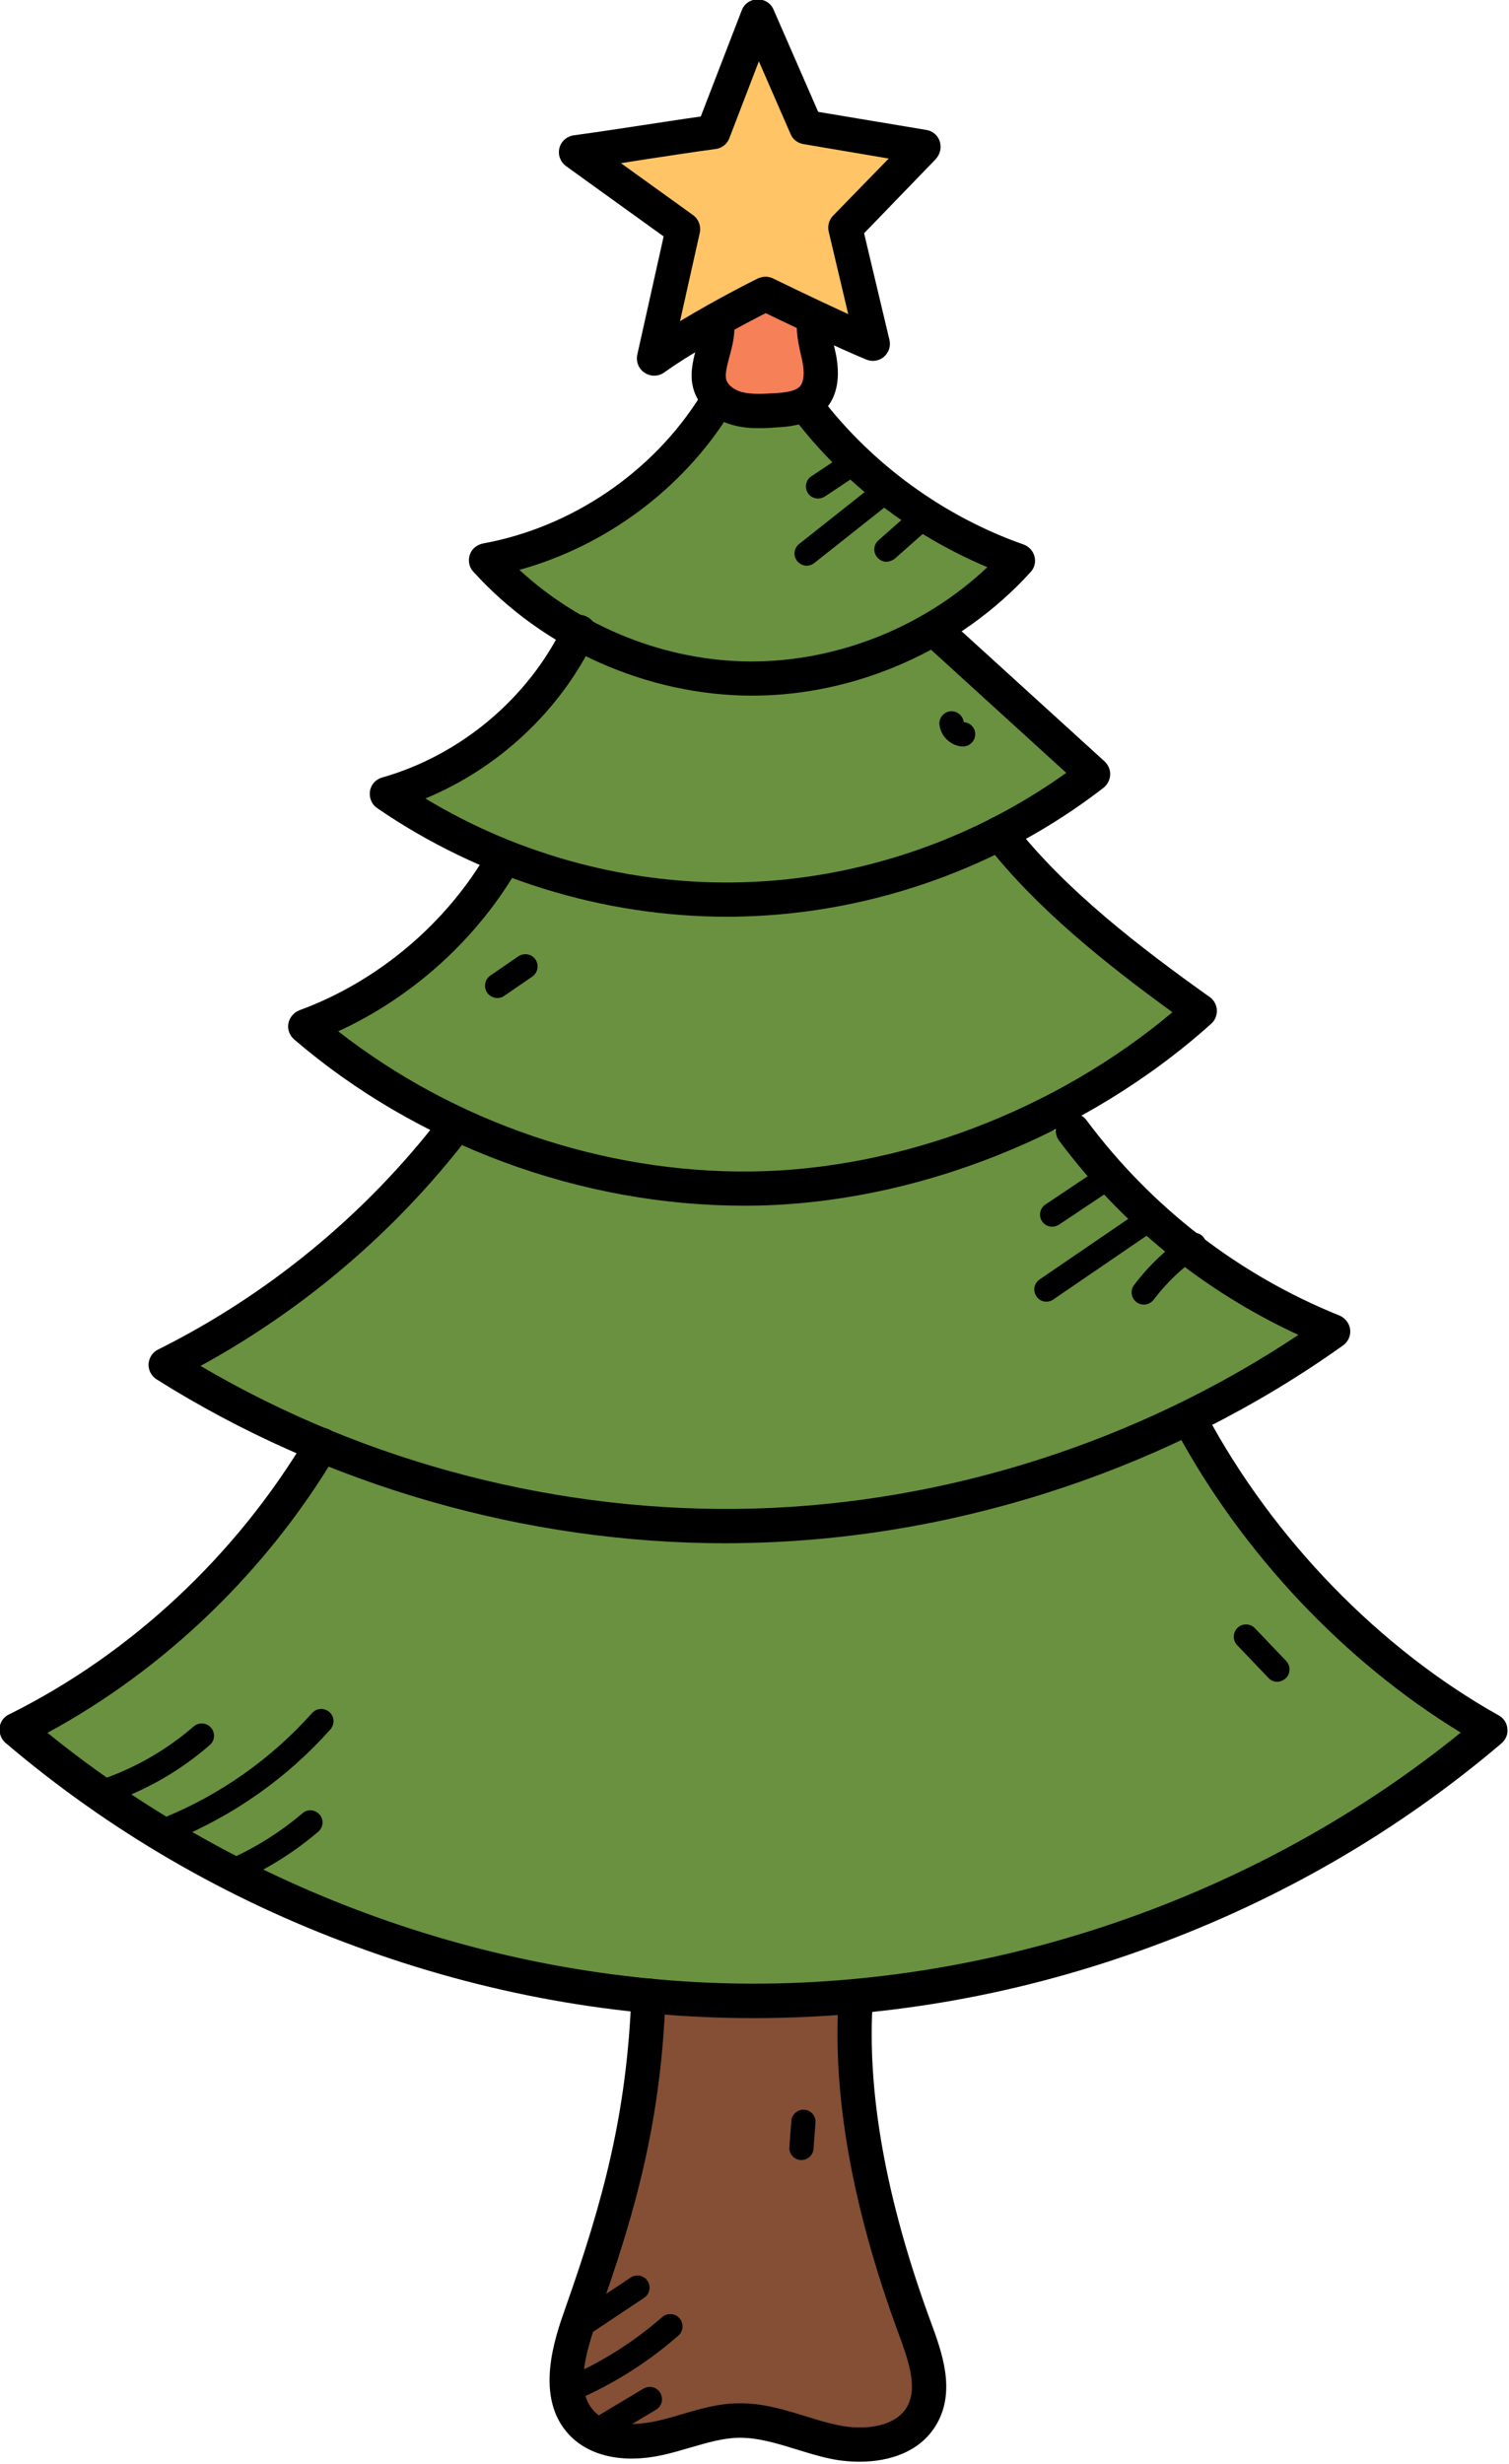 <?xml version="1.0" encoding="UTF-8" standalone="no"?> <svg xmlns="http://www.w3.org/2000/svg" xmlns:xlink="http://www.w3.org/1999/xlink" xmlns:serif="http://www.serif.com/" width="100%" height="100%" viewBox="0 0 280 457" version="1.1" xml:space="preserve" style="fill-rule:evenodd;clip-rule:evenodd;stroke-linejoin:round;stroke-miterlimit:2;"> <g transform="matrix(1,0,0,1,-3149.25,-58.093)"> <g id="Group.svg" transform="matrix(0.453,0,0,0.453,3289.14,286.495)"> <g transform="matrix(1,0,0,1,-309,-504.5)"> <clipPath id="_clip1"> <rect x="0" y="0" width="618" height="1009"></rect> </clipPath> <g clip-path="url(#_clip1)"> <path d="M265.83,817.3C263.93,865.1 254.83,900.8 238.23,948C233.03,962.7 227.73,981.1 238.53,992.4C246.23,1000.5 259.03,1001 270.03,998.6C281.03,996.2 291.53,991.6 302.73,991.4C316.13,991.2 328.73,997.4 341.93,1000.1C355.03,1002.9 371.23,1000.8 377.93,989.2C384.13,978.4 379.23,964.9 374.93,953.3C358.83,909.6 347.83,862.6 350.83,818.4L265.83,817.3Z" style="fill:rgb(132,79,53);fill-rule:nonzero;"></path> <path d="M291.13,158.1C292.73,162.9 297.33,166.3 302.23,167.6C307.13,169 312.33,168.7 317.43,168.4C323.13,168.1 329.53,167.4 333.23,163.1C336.93,158.8 336.83,152.5 335.73,146.9C334.63,141.3 333.03,137 333.83,131L313.83,120.6L293.93,131.8C295.23,141.1 288.53,150 291.13,158.1Z" style="fill:rgb(246,128,88);fill-rule:nonzero;"></path> <path d="M330.43,52.3C323.83,37.2 317.23,22 310.63,6.9C304.53,22.7 298.43,38.5 292.33,54.3C274.33,56.7 254.23,60.2 236.23,62.5C250.83,73 265.43,83.5 280.03,94C276.13,111.6 272.13,129.3 268.23,146.9C285.43,134.6 313.83,120.4 313.83,120.4C313.83,120.4 342.33,134.3 357.73,140.8C354.03,125 350.23,109.2 346.53,93.4C357.23,82.4 367.83,71.4 378.53,60.4C362.43,57.7 346.43,55 330.43,52.3Z" style="fill:rgb(255,196,102);fill-rule:nonzero;"></path> <path d="M7.03,708.4C90.43,779.3 199.43,819.4 308.93,819.4C418.43,819.4 527.43,779.4 610.83,708.6C560.23,680.2 515.63,633.4 488.13,582.3L483.23,582.4C505.23,571.9 526.33,559.5 546.23,545.3C504.03,528.3 466.63,499.5 439.53,463L415.53,462.9C443.43,450.6 469.53,434.1 491.73,414.1C462.33,393.2 431.03,369 409.63,341.3C423.13,334.4 435.93,326.3 447.93,317C427.23,298.2 406.63,279.4 385.93,260.6L377.43,260.5C392.33,252.6 405.83,242.2 417.23,229.7C383.33,217.8 352.93,195.8 331.13,167.2L293.03,165.8C272.43,198.8 237.53,222.5 199.33,229.5C210.13,241.5 223.03,251.6 237.23,259.4C221.83,291 192.53,315.5 158.73,325.1C174.33,335.9 191.33,344.7 209.03,351.6L206.53,351.7C188.63,383.1 159.33,407.8 125.43,420.3C145.03,437.1 167.13,451 190.63,461.7L186.33,461.7C155.03,502.4 114.23,535.9 68.23,558.8C88.53,571.6 109.93,582.6 132.13,591.8C102.83,641 58.13,683.1 7.03,708.4Z" style="fill:rgb(105,145,63);fill-rule:nonzero;"></path> <path d="M385.13,58.2C384.33,55.7 382.23,53.9 379.63,53.5L335.33,46.1L317.03,4.2C315.93,1.6 313.33,0 310.43,0C307.63,0.1 305.03,1.8 304.03,4.5L287.23,48C279.33,49.1 271.13,50.4 263.13,51.6C253.83,53 244.13,54.5 235.23,55.7C232.43,56.1 230.03,58.1 229.33,60.9C228.63,63.7 229.73,66.6 232.03,68.3L272.03,97.1L261.23,145.5C260.63,148.3 261.73,151.3 264.23,152.9C265.43,153.7 266.73,154.1 268.13,154.1C269.53,154.1 271.03,153.7 272.23,152.8C285.53,143.3 306.13,132.4 313.83,128.5C321.73,132.3 342.43,142.3 355.03,147.5C357.43,148.5 360.23,148.1 362.23,146.4C364.23,144.7 365.13,142 364.53,139.5L354.13,95.8L383.43,65.5C385.33,63.4 385.93,60.7 385.13,58.2ZM341.43,88.6C339.73,90.3 339.13,92.8 339.63,95.1L347.63,128.9C333.23,122.3 317.03,114.4 316.83,114.3C314.83,113.3 312.63,113.4 310.63,114.3C309.73,114.7 293.93,122.6 278.73,131.8L286.83,95.6C287.43,92.9 286.33,90 284.13,88.4L254.53,67.1C258.13,66.5 261.83,66 265.43,65.4C274.73,64 284.43,62.5 293.33,61.3C295.83,61 298.03,59.3 298.93,56.9L311.03,25.4L324.03,55.2C324.93,57.4 326.93,58.9 329.33,59.3L364.23,65.2L341.43,88.6Z" style="fill-rule:nonzero;"></path> <path d="M284.43,160.2C286.63,166.9 292.53,172.2 300.33,174.3C303.93,175.3 307.43,175.6 310.93,175.6C313.33,175.6 315.63,175.5 317.83,175.3C323.33,175 332.63,174.4 338.53,167.6C343.03,162.4 344.43,155 342.63,145.5C342.33,144.1 342.03,142.8 341.73,141.5C340.93,137.8 340.23,135.1 340.73,131.8C341.23,128 338.53,124.5 334.73,123.9C330.93,123.4 327.43,126.1 326.83,129.9C326.03,135.7 327.13,140.2 328.03,144.6C328.33,145.7 328.53,146.9 328.83,148.1C329.83,153.1 329.43,156.6 327.93,158.4C326.03,160.6 321.23,161.1 316.93,161.3C312.43,161.6 307.83,161.8 304.03,160.8C300.83,159.9 298.43,158 297.73,155.9C297.03,153.6 297.93,150.4 298.93,146.5C300.23,141.8 301.63,136.5 300.73,130.6C300.13,126.8 296.63,124.1 292.73,124.7C288.93,125.3 286.23,128.8 286.83,132.7C287.23,135.7 286.33,139.2 285.33,142.9C284.03,148.1 282.43,154 284.43,160.2Z" style="fill-rule:nonzero;"></path> <path d="M298.93,169.7C300.93,166.4 299.93,162.1 296.73,160.1C293.43,158.1 289.13,159.1 287.13,162.3C267.63,193.6 234.33,216.2 198.03,222.8C195.53,223.3 193.43,225 192.63,227.4C191.83,229.8 192.33,232.5 194.03,234.3C222.73,266.1 265.33,285 308.13,285.1L308.23,285.1C350.93,285.1 393.63,266.2 422.33,234.5C423.93,232.8 424.53,230.4 423.93,228.1C423.33,225.8 421.63,224 419.43,223.2C386.93,211.8 357.43,190.4 336.53,163C334.23,159.9 329.83,159.3 326.73,161.7C323.63,164.1 323.03,168.4 325.43,171.5C345.83,198.2 373.63,219.5 404.63,232.5C378.93,256.8 343.53,271.1 308.13,271.1L308.03,271.1C273.23,271.1 238.53,257.2 212.93,233.6C248.13,223.9 279.63,200.6 298.93,169.7Z" style="fill-rule:nonzero;"></path> <path d="M243.73,262C245.43,258.5 243.93,254.3 240.43,252.7C236.93,251 232.73,252.5 231.13,256C216.73,286.1 188.83,309.5 156.73,318.6C154.13,319.3 152.13,321.5 151.73,324.2C151.33,326.9 152.43,329.6 154.63,331.1C196.53,359.9 247.13,375.6 297.93,375.6C300.23,375.6 302.53,375.6 304.83,375.5C357.93,374 410.23,355.3 452.23,322.8C453.83,321.5 454.83,319.6 454.93,317.5C455.03,315.4 454.13,313.4 452.63,312L390.63,255.6C387.73,253 383.33,253.2 380.73,256.1C378.13,259 378.33,263.4 381.23,266L436.93,316.7C398.43,344.3 351.73,360.2 304.33,361.5C258.93,362.8 213.33,350.7 174.43,327.2C204.43,314.8 229.73,291.2 243.73,262Z" style="fill-rule:nonzero;"></path> <path d="M212.53,355.4C214.43,352 213.33,347.8 209.93,345.8C206.53,343.9 202.33,345 200.33,348.4C183.33,378.2 155.03,402.1 122.83,413.9C120.53,414.8 118.83,416.8 118.33,419.2C117.83,421.6 118.73,424.1 120.63,425.8C171.23,469.2 238.23,493.9 304.93,493.9L308.03,493.9C374.83,493.1 445.23,465.3 496.33,419.4C497.93,418 498.73,415.9 498.63,413.8C498.53,411.7 497.43,409.7 495.73,408.5C467.73,388.6 436.23,364.5 415.13,337.2C412.73,334.1 408.33,333.6 405.33,335.9C402.23,338.3 401.73,342.7 404.03,345.7C424.53,372.1 453.53,395.2 480.43,414.7C432.43,455 368.63,479.2 307.93,479.9C247.43,480.6 186.43,459.8 138.73,422.5C169.33,408.5 195.83,384.5 212.53,355.4Z" style="fill-rule:nonzero;"></path> <path d="M191.63,466.2C194.03,463.1 193.43,458.7 190.33,456.4C187.23,454 182.83,454.6 180.53,457.7C149.93,497.5 109.93,530.4 64.93,552.8C62.63,553.9 61.23,556.2 61.03,558.7C60.93,561.2 62.13,563.6 64.33,565C133.43,608.5 215.73,632.1 297.43,632.1C301.43,632.1 305.43,632 309.43,631.9C395.03,629.5 480.63,600.8 550.33,551.1C552.43,549.6 553.53,547.1 553.23,544.6C552.93,542.1 551.23,539.9 548.93,538.9C507.63,522.3 471.83,494.6 445.23,458.9C442.93,455.8 438.53,455.2 435.43,457.5C432.33,459.8 431.73,464.2 434.03,467.3C459.63,501.6 493.23,528.9 532.03,546.8C466.43,590.5 387.83,615.7 309.13,617.9C230.33,620.1 150.33,599.5 82.33,559.5C124.63,536.4 162.23,504.4 191.63,466.2Z" style="fill-rule:nonzero;"></path> <path d="M138.03,595.4C140.03,592.1 138.93,587.8 135.53,585.8C132.23,583.8 127.93,584.9 125.93,588.3C97.03,637 53.73,677.5 3.83,702.2C1.73,703.2 0.23,705.3 0.03,707.6C-0.17,709.9 0.63,712.3 2.43,713.8C44.53,749.6 92.73,777.7 145.73,797.1C198.63,816.6 253.53,826.5 308.83,826.5L308.93,826.5C364.23,826.5 419.03,816.7 471.93,797.2C524.93,777.8 573.13,749.8 615.23,714C616.93,712.5 617.93,710.3 617.63,708C617.43,705.7 616.13,703.7 614.13,702.6C565.33,675.3 521.63,630.3 494.23,579.1C492.43,575.7 488.13,574.4 484.73,576.2C481.33,578 480.03,582.3 481.83,585.7C508.83,636 551.03,680.7 598.53,709.6C517.93,775 412.93,812.4 309.03,812.4L308.93,812.4C205.13,812.4 100.33,775.1 19.63,709.7C67.83,683.6 109.63,643.3 138.03,595.4Z" style="fill-rule:nonzero;"></path> <path d="M272.83,817.6C273.03,813.7 269.93,810.5 266.13,810.3C262.23,810.1 259.03,813.2 258.83,817C256.93,865.5 247.43,900.9 231.63,945.6C227.53,957.3 218.83,981.8 233.43,997.2C241.73,1005.9 255.53,1008.9 271.53,1005.4C275.53,1004.5 279.33,1003.4 283.03,1002.3C289.93,1000.3 296.43,998.4 302.83,998.3C310.43,998.2 318.13,1000.5 326.23,1003C330.83,1004.4 335.53,1005.9 340.43,1006.9C344.13,1007.7 348.23,1008.1 352.33,1008.1C364.53,1008.1 377.33,1004.1 383.93,992.6C391.73,978.9 386.03,963.3 381.43,950.8C363.13,901.1 355.13,856.7 357.73,818.8C358.03,814.9 355.13,811.6 351.23,811.3C347.43,811 344.03,813.9 343.73,817.8C341.03,857.7 349.23,904 368.23,955.6C372.03,965.9 376.33,977.6 371.73,985.6C366.93,994 354.03,995.4 343.23,993.1C338.93,992.2 334.73,990.9 330.23,989.5C321.43,986.8 312.33,984 302.53,984.2C294.23,984.3 286.53,986.6 279.03,988.8C275.33,989.9 271.93,990.9 268.43,991.6C263.23,992.7 250.33,994.6 243.53,987.4C235.83,979.3 239.63,964.7 244.73,950.1C261.13,904.4 270.93,867.9 272.83,817.6Z" style="fill-rule:nonzero;"></path> <path d="M240.53,955.6C241.53,955.6 242.43,955.3 243.33,954.8L264.03,941C266.33,939.5 266.93,936.4 265.43,934.1C263.93,931.8 260.83,931.2 258.53,932.7L237.83,946.5C235.53,948 234.93,951.1 236.43,953.4C237.33,954.8 238.93,955.6 240.53,955.6Z" style="fill-rule:nonzero;"></path> <path d="M233.53,983.6C234.23,983.6 234.83,983.5 235.53,983.2C251.03,976.6 265.33,967.6 278.03,956.5C280.13,954.7 280.33,951.5 278.53,949.4C276.73,947.3 273.53,947.1 271.43,948.9C259.53,959.3 246.13,967.7 231.63,973.9C229.13,975 227.93,977.9 229.03,980.5C229.73,982.5 231.63,983.6 233.53,983.6Z" style="fill-rule:nonzero;"></path> <path d="M244.93,1000.3C245.83,1000.3 246.73,1000.1 247.53,999.6L268.93,986.8C271.33,985.4 272.03,982.3 270.63,979.9C269.23,977.5 266.13,976.8 263.73,978.2L242.33,991C239.93,992.4 239.23,995.5 240.63,997.9C241.63,999.5 243.23,1000.3 244.93,1000.3Z" style="fill-rule:nonzero;"></path> <path d="M328.43,884.6C331.03,884.6 333.23,882.6 333.43,880L334.23,869.3C334.43,866.5 332.33,864.2 329.63,864C326.93,863.8 324.53,865.9 324.33,868.6L323.53,879.3C323.33,882.1 325.43,884.4 328.13,884.6L328.43,884.6Z" style="fill-rule:nonzero;"></path> <path d="M45.23,738C45.83,738 46.33,737.9 46.93,737.7C61.33,732.5 74.53,724.8 86.13,714.7C88.23,712.9 88.43,709.7 86.63,707.6C84.83,705.5 81.63,705.3 79.53,707.1C69.03,716.2 56.63,723.5 43.53,728.2C40.93,729.1 39.53,732 40.53,734.6C41.23,736.7 43.13,738 45.23,738Z" style="fill-rule:nonzero;"></path> <path d="M69.33,754.1C69.93,754.1 70.63,754 71.23,753.7C95.73,743.7 117.93,728.1 135.53,708.3C137.33,706.2 137.23,703.1 135.13,701.2C133.03,699.4 129.93,699.5 128.03,701.6C111.43,720.2 90.53,735 67.43,744.4C64.83,745.4 63.63,748.4 64.73,750.9C65.43,752.9 67.33,754.1 69.33,754.1Z" style="fill-rule:nonzero;"></path> <path d="M96.53,770.8C97.23,770.8 97.93,770.7 98.53,770.4C110.13,765.2 120.93,758.4 130.53,750.2C132.63,748.4 132.93,745.3 131.13,743.2C129.33,741.1 126.23,740.8 124.13,742.6C115.23,750.2 105.23,756.5 94.53,761.3C92.03,762.4 90.83,765.4 92.03,767.9C92.73,769.7 94.63,770.8 96.53,770.8Z" style="fill-rule:nonzero;"></path> <path d="M523.33,688.8C524.53,688.8 525.83,688.3 526.83,687.4C528.83,685.5 528.93,682.3 527.03,680.3L514.23,666.9C512.33,664.9 509.13,664.8 507.13,666.7C505.13,668.6 505.03,671.8 506.93,673.8L519.73,687.2C520.73,688.3 522.03,688.8 523.33,688.8Z" style="fill-rule:nonzero;"></path> <path d="M431.13,502.5C432.13,502.5 433.03,502.2 433.93,501.7L454.43,488C456.73,486.5 457.33,483.4 455.83,481.1C454.33,478.8 451.23,478.2 448.93,479.7L428.43,493.4C426.13,494.9 425.53,498 427.03,500.3C427.93,501.7 429.53,502.5 431.13,502.5Z" style="fill-rule:nonzero;"></path> <path d="M428.83,533.2C429.83,533.2 430.83,532.9 431.63,532.3L474.23,503.2C476.53,501.6 477.13,498.5 475.53,496.3C473.93,494 470.83,493.4 468.63,495L426.03,524.1C423.73,525.7 423.13,528.8 424.73,531C425.63,532.5 427.23,533.2 428.83,533.2Z" style="fill-rule:nonzero;"></path> <path d="M468.73,534.4C470.23,534.4 471.73,533.7 472.73,532.4C478.13,525.3 484.63,519.1 492.03,514.1C494.33,512.6 494.93,509.5 493.43,507.2C491.93,504.9 488.83,504.3 486.53,505.8C478.13,511.4 470.83,518.3 464.73,526.4C463.03,528.6 463.53,531.7 465.73,533.4C466.63,534.1 467.73,534.4 468.73,534.4Z" style="fill-rule:nonzero;"></path> <path d="M203.93,408.9C204.93,408.9 205.93,408.6 206.73,408L218.23,400.1C220.53,398.5 221.03,395.4 219.53,393.1C217.93,390.8 214.83,390.3 212.53,391.8L201.03,399.7C198.73,401.3 198.23,404.4 199.73,406.7C200.73,408.1 202.33,408.9 203.93,408.9Z" style="fill-rule:nonzero;"></path> <path d="M394.13,305.9L394.63,305.9C397.13,305.9 399.33,304 399.63,301.4C399.93,298.7 397.93,296.2 395.13,296C395.03,296 394.93,295.9 394.93,295.8C394.53,293.1 392.03,291.2 389.33,291.5C386.63,291.9 384.63,294.4 385.03,297.1C385.53,301.7 389.53,305.5 394.13,305.9Z" style="fill-rule:nonzero;"></path> <path d="M335.23,204.4C336.23,204.4 337.13,204.1 338.03,203.6L355.13,192.2C357.43,190.7 358.03,187.6 356.53,185.3C355.03,183 351.93,182.4 349.63,183.9L332.53,195.3C330.23,196.8 329.63,199.9 331.13,202.2C332.03,203.6 333.63,204.4 335.23,204.4Z" style="fill-rule:nonzero;"></path> <path d="M330.63,231.9C331.73,231.9 332.83,231.5 333.73,230.8L366.83,204.6C369.03,202.9 369.33,199.7 367.63,197.6C365.93,195.4 362.73,195.1 360.63,196.8L327.53,223C325.33,224.7 325.03,227.9 326.73,230C327.73,231.2 329.23,231.9 330.63,231.9Z" style="fill-rule:nonzero;"></path> <path d="M366.73,229L380.63,216.7C382.73,214.9 382.93,211.7 381.03,209.6C379.23,207.5 376.03,207.3 373.93,209.2L360.03,221.5C357.93,223.3 357.73,226.5 359.63,228.6C360.63,229.7 362.03,230.3 363.33,230.3C364.53,230.2 365.73,229.8 366.73,229Z" style="fill-rule:nonzero;"></path> </g> </g> </g> </g> </svg> 